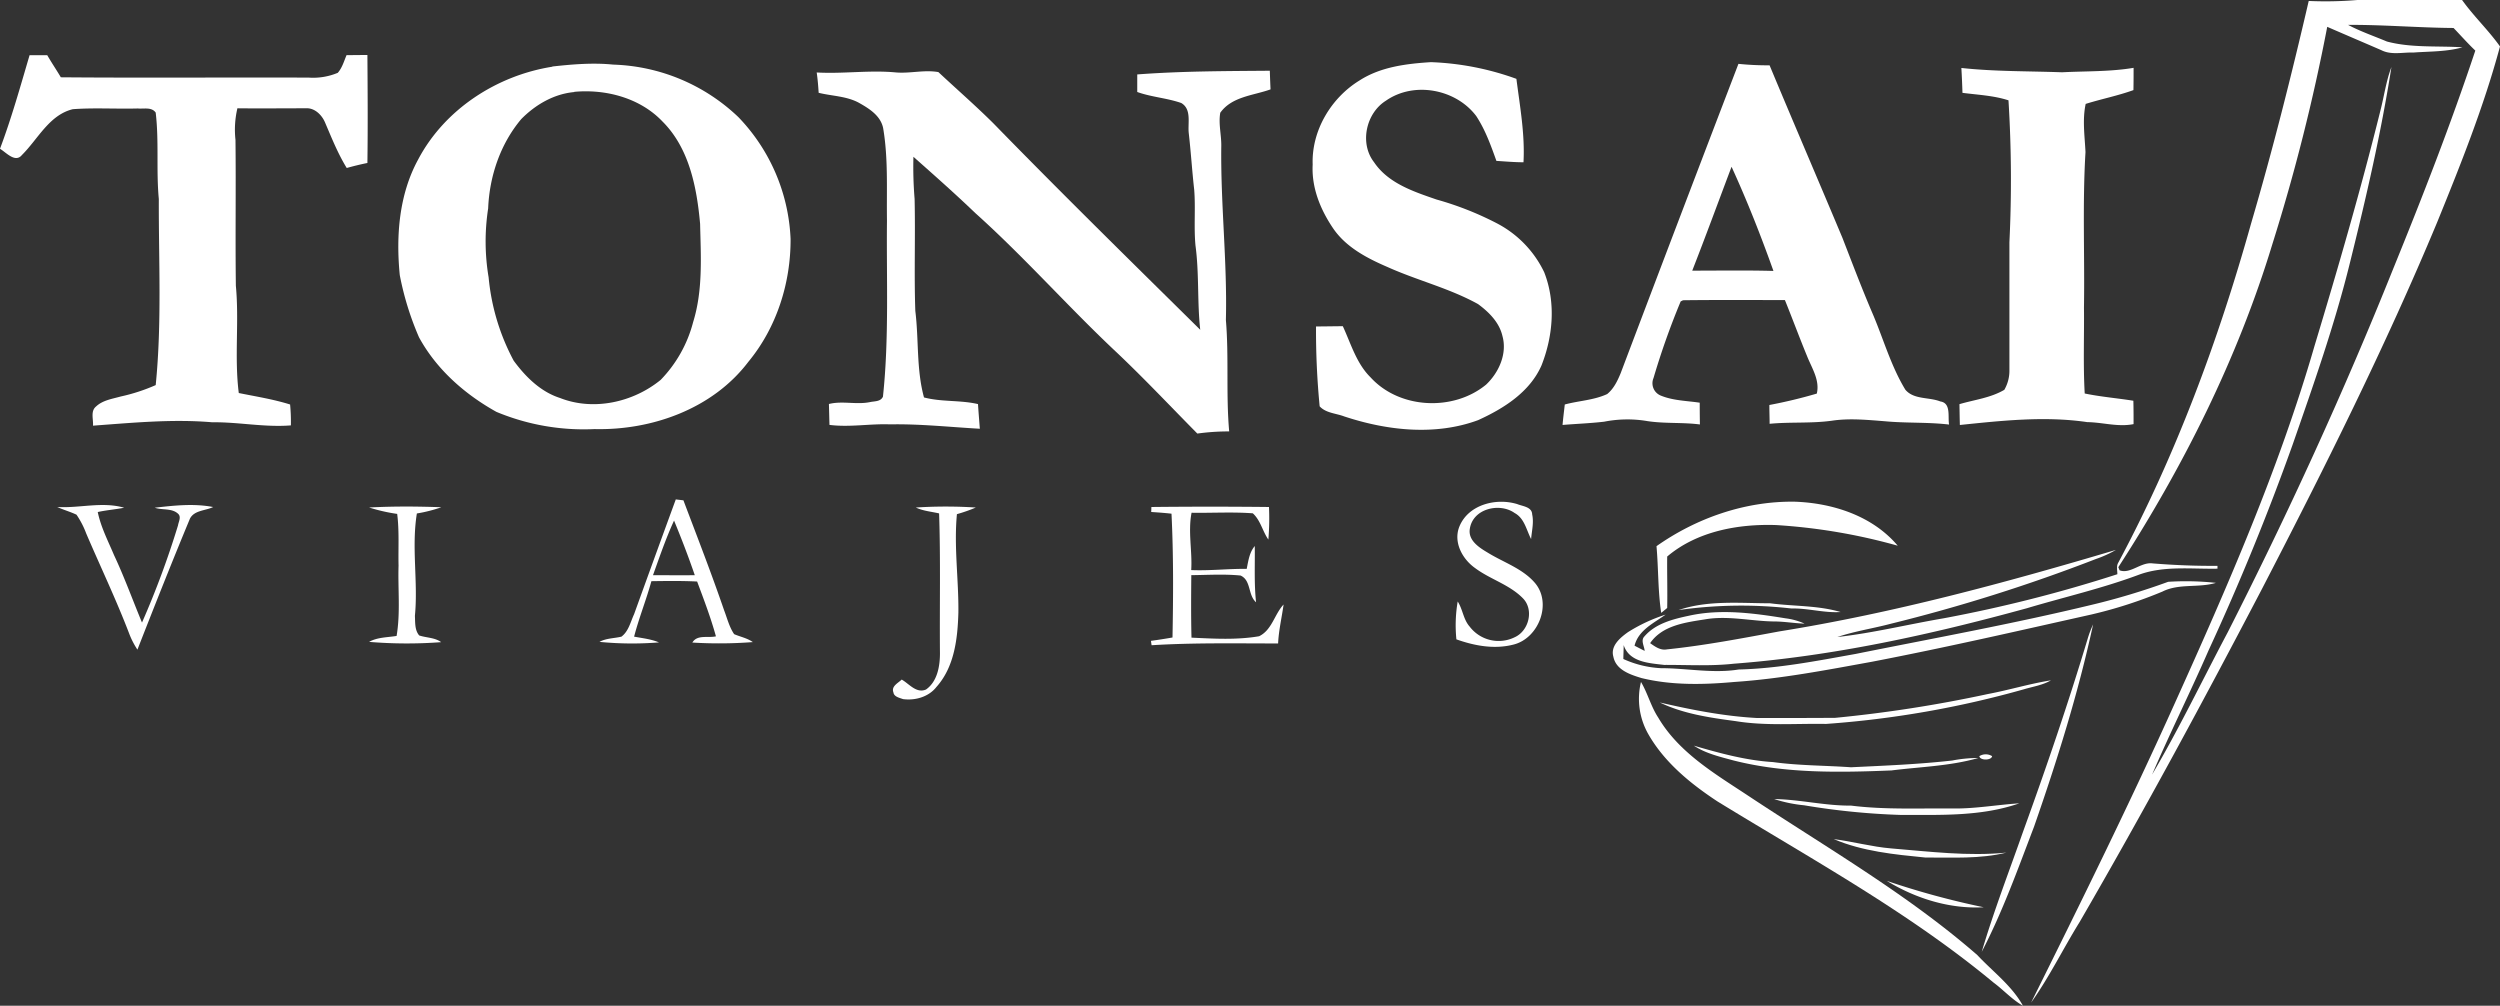 <?xml version="1.0" encoding="iso-8859-1"?>
<!-- Generator: Adobe Illustrator 19.0.0, SVG Export Plug-In . SVG Version: 6.00 Build 0)  -->
<svg viewBox="0 0 804.09 323.49" version="1.1" id="Capa_1" xmlns="http://www.w3.org/2000/svg" xmlns:xlink="http://www.w3.org/1999/xlink" x="0px" y="0px" xml:space="preserve">
	<rect x="0" y="0" width="804.09" height="323.49" fill="#333333" stroke="none"/>
	<path fill="#ffffff" d="M742.57.31A122.16,122.16,0,0,0,758.23,0c11.22-.06,22.44,0,33.66,0,3.74,5.23,8.52,9.74,12.2,14.94-5.2,19.36-12.67,38-20.21,56.55-16.74,40.18-36.26,79.12-56.26,117.76-18.89,36.14-38.26,72-58.74,107.31-5.31,8.57-9.75,17.71-15.6,25.91,15.82-31.88,31.61-63.82,46.22-96.29,16.92-37.5,33.49-75.35,44.94-114.95,7.6-25.15,14.92-50.39,21.24-75.89,1.17-4.59,1.8-9.33,3.49-13.77C765.86,42.76,761,63.7,755.83,84.5c-4.9,19.89-11.72,39.22-18.45,58.55q-12,33.62-27,66.08c-5.85,13.42-12.4,26.53-18.19,40,8.77-14.92,16.26-30.56,24.37-45.84,19.4-38.17,37.26-77.12,53.19-116.87,9.42-23.14,18.51-46.43,26.4-70.15-2.45-2.32-4.67-4.86-7-7.27-11.32-.09-22.61-1.06-33.93-1,4,2.13,8.33,3.6,12.51,5.36,7.92,2.1,16.2,1.33,24.29,1.86-5.1,1.45-10.5,1.29-15.75,1.68-3.43-.12-7.11.87-10.3-.74-5.81-2.52-11.65-5-17.45-7.53a623.48,623.48,0,0,1-17.65,69.91c-11.2,36.87-28.65,71.59-49.54,103.89l.4,1c3.46,1.31,6.9-2.74,10.62-2.22,6.94.56,13.9.84,20.87.79v.91c-8.36.16-17.06-1-25.1,1.88-11.81,4.43-24.13,7.24-36.2,10.84-30.84,8.48-62.29,15.41-94.22,17.84-7.46.83-15,.36-22.47.39-4.82-.58-11.2-.84-13-6.38,0,1.49-.09,3-.1,4.48a33,33,0,0,0,12.07,2.95c8.34,0,16.69,1.77,25,.43,12.67-.31,25.14-2.77,37.58-5,25.38-5.1,50.87-9.73,76-15.81a221.32,221.32,0,0,0,24.58-7.4,89.6,89.6,0,0,1,15.36.34c-5.63,1.69-11.86.11-17.22,2.81a143.66,143.66,0,0,1-22.72,7.34c-23.5,5.26-47,10.66-70.63,15.21-14.68,2.67-29.38,5.51-44.28,6.51-9.94.89-20.14,1.14-29.89-1.25-3.64-1.11-8.22-2.6-9.06-6.86-1-3.47,2.16-6.08,4.65-7.88a52.6,52.6,0,0,1,12.16-5.67c-3.82,2.75-8.76,5-10,10,1.07.56,2.15,1.12,3.25,1.67-.1-1.52-1.36-3.37-.06-4.67,3.57-4.15,9.2-5.56,14.35-6.65,10.24-2.26,20.79-.81,31,.84a21.66,21.66,0,0,1,6.15,1.71c-3.09-.1-6.14-.62-9.23-.69-7.61,0-15.2-2-22.81-.68-6.31,1-13.71,1.92-17.64,7.65,1.6,1.12,3.32,2.41,5.43,2,12.13-1.25,24.13-3.56,36.13-5.78,36.71-5.89,72.67-15.64,108.27-26.22a35.81,35.81,0,0,1-6.46,2.94,540.62,540.62,0,0,1-66.15,20.87c-5.64,1.49-11.45,2.35-17,4.22,11.44-1.28,22.7-4.06,34.06-6a450.75,450.75,0,0,0,56-14.2c0-1.26-.39-2.59.3-3.73,18.49-34.53,32.18-71.46,42.73-109.14C731,48.17,737,24.3,742.57.31Z"/>
	<path fill="#ffffff" d="M9.51,17.76H15.2c1.39,2.41,2.95,4.71,4.37,7.1,26.58.23,53.16,0,79.74.1a20.51,20.51,0,0,0,9.33-1.54c1.43-1.62,2-3.75,2.82-5.68l6.71-.06c.08,11.58.16,23.16,0,34.74-2.24.45-4.45,1-6.65,1.61-2.81-4.57-4.8-9.55-6.9-14.46-1-2.51-3.38-4.94-6.26-4.74-7.34,0-14.68.08-22,0A29.94,29.94,0,0,0,75.74,45c.18,15.63-.08,31.28.12,46.91,1.09,11.47-.51,23.07.94,34.5,5.52,1.12,11.11,2,16.51,3.69a60.2,60.2,0,0,1,.25,6.72c-8.48.68-16.86-1.11-25.32-1-12.78-1.09-25.59.16-38.33,1.09.17-2.06-.87-4.67,1-6.18,2.12-2,5.2-2.44,7.91-3.2a59.06,59.06,0,0,0,11.26-3.67c2-19.89.94-39.91,1-59.86-.87-9.24.09-18.55-1-27.78-1.31-1.88-3.83-1.14-5.76-1.33-7,.19-13.95-.28-20.9.23-7.59,1.85-11.2,9.62-16.36,14.73-2.14,2.63-5-.75-7.06-2C3.7,38,6.54,27.85,9.51,17.76Z"/>
	<path fill="#ffffff" d="M437.25,25.89c6.82-4.4,15.1-5.4,23-5.9a90,90,0,0,1,27.48,5.37c1.14,8.89,2.77,17.84,2.28,26.83-2.92,0-5.82-.26-8.71-.44-1.79-5-3.58-10-6.49-14.43-6.53-8.67-20-11.25-29.05-4.93-6.4,4-8.55,13.7-3.81,19.79,4.56,6.78,12.75,9.46,20.12,12a101,101,0,0,1,19.33,7.62,34.52,34.52,0,0,1,15.27,15.76c3.77,9.61,2.88,20.49-.88,30-3.78,8.58-12.18,13.85-20.39,17.58-13.84,5.1-29.31,3.35-43.07-1.21-2.62-1-5.89-1.06-7.88-3.24A252.85,252.85,0,0,1,423.28,105c2.87,0,5.74-.07,8.62-.08,2.61,5.64,4.39,12,8.93,16.46,9.29,10.2,26.63,11,37.16,2.32,4.13-3.91,6.84-10,5.24-15.65-1-4.35-4.35-7.68-7.83-10.24-9.21-5.11-19.54-7.61-29.11-11.92-6.6-2.85-13.38-6.36-17.53-12.48s-6.94-13.13-6.56-20.46C421.8,42.05,428.09,31.52,437.25,25.89Z"/>
	<path fill="#ffffff" d="M177.65,21.39c6.48-.71,13.06-1.27,19.57-.61a61,61,0,0,1,40.29,16.91,60.08,60.08,0,0,1,16.77,39.19c.06,14.17-4.49,28.5-13.58,39.49-11.43,15.1-31,22.08-49.46,21.64a72.93,72.93,0,0,1-31.58-5.54c-10.2-5.68-19.29-13.69-24.9-24a94.79,94.79,0,0,1-6.18-20c-1.24-12.6-.25-25.89,5.93-37.2,8.51-16.13,25.32-27,43.14-29.81m7.06,8.15c-6.56.59-12.52,4.08-17.07,8.71-6.72,8-10.21,18.36-10.63,28.72a69.64,69.64,0,0,0,.15,22.18,70.52,70.52,0,0,0,8.06,26.79c3.8,5.17,8.65,10,14.91,12,10.78,4.25,23.54,1.39,32.37-5.83a41.62,41.62,0,0,0,10.43-18.56c3.19-10.24,2.49-21.06,2.25-31.62-1.05-11.66-3.47-24.31-12.08-32.9C205.89,31.51,194.9,28.6,184.71,29.54Z"/>
	<path fill="#ffffff" d="M559.16,20.54a92.91,92.91,0,0,0,10,.47c7.73,18.55,15.68,37,23.45,55.54,3.16,8.14,6.25,16.31,9.69,24.33s5.89,16.86,10.54,24.48c2.75,3.23,7.58,2.31,11.23,3.76,3.53.52,2.37,4.87,2.82,7.43-6.9-.81-13.86-.41-20.77-1.07-5.62-.44-11.27-1-16.88-.17-6.66.93-13.4.35-20.07,1,0-2-.09-4-.08-6.05a156.82,156.82,0,0,0,15.26-3.67c1-4.22-1.48-8-3-11.72-2.51-6.08-4.79-12.26-7.26-18.36-10.92,0-21.84-.08-32.76.06l-.76.37a242.11,242.11,0,0,0-8.74,24.65,4.28,4.28,0,0,0,2.23,5.6c4,1.68,8.4,1.7,12.63,2.33q0,3.48.06,7c-5.57-.72-11.22-.23-16.78-1.06a38.47,38.47,0,0,0-14,.17c-4.45.52-8.94.68-13.4,1.05.2-2.2.47-4.39.72-6.58,4.51-1.22,9.35-1.37,13.64-3.36,2.12-1.71,3.32-4.26,4.34-6.72q18.81-49.75,37.85-99.42m-2.22,33.12c-4.19,11.11-8.28,22.26-12.61,33.33,8.7,0,17.41-.15,26.11.09C566.36,75.78,561.94,64.59,556.94,53.66Z"/>
	<path fill="#ffffff" d="M630.85,21.86c10.76,1.17,21.59,1,32.39,1.39,7.67-.4,15.36-.15,23-1.43,0,2.39,0,4.77-.05,7.16-5,1.81-10.27,2.85-15.36,4.44-1.1,5.13-.3,10.34-.06,15.51-1,16.64-.22,33.33-.49,50,.1,9.21-.28,18.43.24,27.63,5.17,1.07,10.43,1.5,15.65,2.33.06,2.5.07,5,.06,7.52-5,1-9.9-.57-14.87-.64-13.62-2-27.37-.49-41,.92-.06-2.24-.09-4.47-.13-6.7,4.83-1.43,10-2,14.43-4.61a12.23,12.23,0,0,0,1.64-6.38c0-13.69,0-27.38,0-41.07a414,414,0,0,0-.3-45.66c-4.79-1.55-9.85-1.76-14.8-2.41C631.12,27.18,631,24.52,630.85,21.86Z"/>
	<path fill="#ffffff" d="M262.68,23.31c8.55.49,17.08-.83,25.61,0,4.51.35,9.06-.92,13.53-.12,5.88,5.49,11.95,10.78,17.66,16.45,21.88,22.45,44.26,44.41,66.56,66.43-1-9-.31-18.12-1.53-27.11-.56-6,.06-12-.41-17.92-.68-6.06-1.06-12.14-1.75-18.19-.38-3.25,1-7.71-2.42-9.72-4.6-1.61-9.55-1.89-14.15-3.54,0-1.89,0-3.77,0-5.65,14.19-1.07,28.42-1.07,42.64-1.19q.09,3,.23,6c-5.58,2-12.43,2.28-16.17,7.52-.62,3.54.38,7.09.33,10.65-.25,18.69,1.95,37.31,1.48,56,1,11.92,0,23.91,1.06,35.84a73,73,0,0,0-10.24.69c-8.52-8.61-16.83-17.45-25.62-25.79C343.82,99,329.65,82.84,313.68,68.52c-6.47-6.21-13.19-12.15-19.89-18.09A127.29,127.29,0,0,0,294.17,64c.28,12-.19,24,.23,36,1.15,9.26.31,18.75,2.79,27.83,5.69,1.5,11.65.8,17.37,2.14.17,2.65.39,5.29.59,7.93-9.63-.54-19.24-1.59-28.89-1.41-6.5-.25-13,1-19.47.17-.07-2.25-.11-4.49-.18-6.72,4.36-1.09,8.82.29,13.21-.61,1.49-.33,3.42-.1,4.17-1.76,2-18.81,1.09-37.76,1.29-56.64-.15-9.93.44-20-1.24-29.78-.85-4-4.55-6.27-7.86-8.13-4-2.13-8.58-2.11-12.87-3.17C263.17,27.65,263,25.48,262.68,23.31Z"/>
	<path fill="#ffffff" d="M217.34,160.63l2.47.29c4.44,11.74,9,23.45,13.07,35.32,1,2.59,1.66,5.4,3.25,7.73,2,.86,4.2,1.26,6,2.55a141.7,141.7,0,0,1-19.44.15c1.54-2.64,5.08-1.41,7.58-2-1.66-6-3.87-11.81-6.05-17.63-4.9-.25-9.81-.18-14.71-.11-1.64,6-4,11.81-5.56,17.84,2.68.5,5.44.78,8,1.85a107.33,107.33,0,0,1-19.14-.17c2.18-1.2,4.71-1.11,7.07-1.68,2.3-1.71,2.91-4.73,4.06-7.2q6.66-18.47,13.41-36.91m-.55,6.78c-2.62,5.7-4.65,11.65-6.77,17.56,4.48,0,9,.06,13.44,0C221.41,179,219.17,173.19,216.79,167.41Z"/>
	<path fill="#ffffff" d="M532.79,175.67c12.89-9.09,28.56-14.52,44.39-14.31,12.26.42,25.07,4.53,33.2,14.16a186.39,186.39,0,0,0-39.09-6.64c-12.26-.42-25.48,2-35.06,10.12-.06,5.51.11,11,0,16.55l-1.93,1.57C533.23,190,533.43,182.81,532.79,175.67Z"/>
	<path fill="#ffffff" d="M469.43,169.26c2.92-7,11.82-9.21,18.61-7.11,1.74.71,4.68.87,4.76,3.29.58,2.62-.12,5.31-.34,7.94-1.52-2.92-2.14-6.67-5.29-8.37-4.83-3.44-13.39-1.44-14.41,5-.68,3.78,3,6.12,5.78,7.76,5.08,3.14,11.18,5.08,15.16,9.73,5.56,6.56,1.2,17.78-6.87,19.81-6.14,1.6-12.54.42-18.4-1.67a45.16,45.16,0,0,1,.42-12.18c1.64,2.53,1.8,5.78,3.86,8.09a11.7,11.7,0,0,0,14.55,3.37c4.52-2.09,6.17-8.84,2.55-12.5-4.3-4.39-10.48-6.07-15.34-9.69C470.29,179.79,467.34,174.27,469.43,169.26Z"/>
	<path fill="#ffffff" d="M18.42,163.07c7.17.43,14.5-1.81,21.52.24-2.82.54-5.69.76-8.5,1.38,1,4.86,3.32,9.3,5.23,13.84,3.33,7.09,6,14.48,9,21.71A283.23,283.23,0,0,0,57.25,169c.21-1.29,1.2-2.85-.1-3.87-2-1.73-5-1-7.39-1.83,6.2-.71,12.62-1.42,18.8-.22-2.46,1.21-6.1,1-7.48,3.77-5.82,14-11.36,28-16.88,42.1a26.45,26.45,0,0,1-2.69-5.27c-4.17-10.89-9.21-21.42-13.8-32.14a27.85,27.85,0,0,0-3.11-6C22.59,164.59,20.43,164,18.42,163.07Z"/>
	<path fill="#ffffff" d="M118.72,163.23c7.73-.42,15.5-.37,23.23-.08a46.53,46.53,0,0,1-7.87,2c-1.77,10.94.43,22-.63,32.94.11,2.11-.09,4.57,1.38,6.29,2.34.79,5,.64,7.06,2.16a145.84,145.84,0,0,1-23.18-.09c2.71-1.52,5.88-1.42,8.85-1.91,1.27-7.47.39-15.08.63-22.61-.13-5.55.26-11.12-.44-16.64A55.68,55.68,0,0,1,118.72,163.23Z"/>
	<path fill="#ffffff" d="M294.56,163.24a149.75,149.75,0,0,1,19.3,0,49.74,49.74,0,0,1-6.08,2.13c-1,10.54.59,21.09.47,31.64-.23,8.32-1.26,17.47-7.05,23.93-2.5,3.21-6.83,4.44-10.75,3.92-1.12-.41-2.91-.75-3.09-2.15-.78-2,1.5-3,2.66-4.14,2.41,1.38,4.71,4.54,7.82,3.2,3.67-2.58,4.5-7.56,4.48-11.75-.13-15,.23-29.94-.27-44.89C299.53,164.55,296.91,164.35,294.56,163.24Z"/>
	<path fill="#ffffff" d="M370.33,163.07q18.92-.21,37.82,0a81.48,81.48,0,0,1-.2,10.48c-1.88-2.69-2.51-6.19-5-8.45-6.55-.49-13.14-.07-19.7-.18-1.19,6.11.27,12.28-.11,18.44,6,.25,11.89-.46,17.85-.39.51-2.56.86-5.28,2.59-7.35.09,6-.24,12.06.42,18.09-2.67-2.31-1.53-7.08-5-8.6-5.26-.52-10.56-.17-15.83-.12-.06,6.7-.11,13.4.06,20.1,7.22.34,14.58.78,21.74-.45,4.15-2,4.93-7.06,7.88-10.21-.57,4.18-1.57,8.3-1.76,12.53-13.56,0-27.15-.27-40.69.57-.06-.35-.16-1.06-.21-1.41q3.46-.47,6.93-1.08c.25-13.27.33-26.56-.32-39.82-2.17-.25-4.35-.4-6.53-.55C370.3,164.25,370.32,163.46,370.33,163.07Z"/>
	<path fill="#ffffff" d="M539.89,196.22c9.45-3.23,19.63-2.2,29.45-2.18,7.54,1,15.31.64,22.67,2.81-5.32.35-10.51-1.27-15.83-1.14A142.66,142.66,0,0,0,539.89,196.22Z"/>
	<path fill="#ffffff" d="M671.57,205.1a33.94,33.94,0,0,1,1.65-4.27c-4.78,22.09-11.56,43.74-19,65.07-5.19,13.58-10.11,27.35-16.83,40.26,3.88-13.11,8.82-25.9,13.35-38.81C658.19,246.78,665.28,226.07,671.57,205.1Z"/>
	<path fill="#ffffff" d="M639.39,223.22c6.8-1.27,13.44-3.33,20.27-4.4-2.66,1.55-5.73,2-8.63,2.86a316,316,0,0,1-63.71,11.16c-9.69-.17-19.46.68-29.07-.9-8.28-1.11-16.79-2.32-24.4-6,10.31,2.39,20.75,4.44,31.34,5,8.37,0,16.74,0,25.11-.06A428.24,428.24,0,0,0,639.39,223.22Z"/>
	<path fill="#ffffff" d="M527.8,219.34c2.17,3.65,3.19,7.88,5.54,11.45,6.65,11.3,18.27,18.09,28.9,25.12,24.94,16.54,51.09,31.55,73.73,51.27,5,5.35,11.1,9.82,14.69,16.31-3.52-2-6.24-5.07-9.47-7.46-27.33-22.68-58.61-39.75-88.76-58.24-8.68-5.71-17.1-12.57-22.3-21.71A22.93,22.93,0,0,1,527.8,219.34Z"/>
	<path fill="#ffffff" d="M544.8,239.83c8.32,2.42,16.75,4.75,25.44,5.28,8.32,1.15,16.73,1.08,25.09,1.67,10.88-.52,21.76-.95,32.58-2.17a43.39,43.39,0,0,1,8.36-.81c-9,2.61-18.6,2.82-27.91,4-17,.69-34.25,1-50.84-3.22C553.15,243.39,548.62,242.35,544.8,239.83Z"/>
	<path fill="#ffffff" d="M636.64,243.2a3.89,3.89,0,0,1,4.09,0C640.57,244.63,636.76,244.66,636.64,243.2Z"/>
	<path fill="#ffffff" d="M570.61,257c8.27.12,16.43,2.2,24.74,2.11,10.92,1.37,21.93.82,32.9.93,7.12.09,14.15-1.21,21.24-1.66-12.24,4.28-25.44,3.71-38.22,3.73a231.11,231.11,0,0,1-31-3.1A44.89,44.89,0,0,1,570.61,257Z"/>
	<path fill="#ffffff" d="M589.78,269.88c6.18.79,12.25,2.48,18.48,3,12.32,1,24.71,2.59,37.08,1.35-8.55,2.1-17.4,1.54-26.11,1.58C609.28,274.83,599.07,273.83,589.78,269.88Z"/>
	<path fill="#ffffff" d="M606.87,283.32a261.19,261.19,0,0,0,31.18,8.49C627.15,292.42,616.13,289,606.87,283.32Z"/>
</svg>